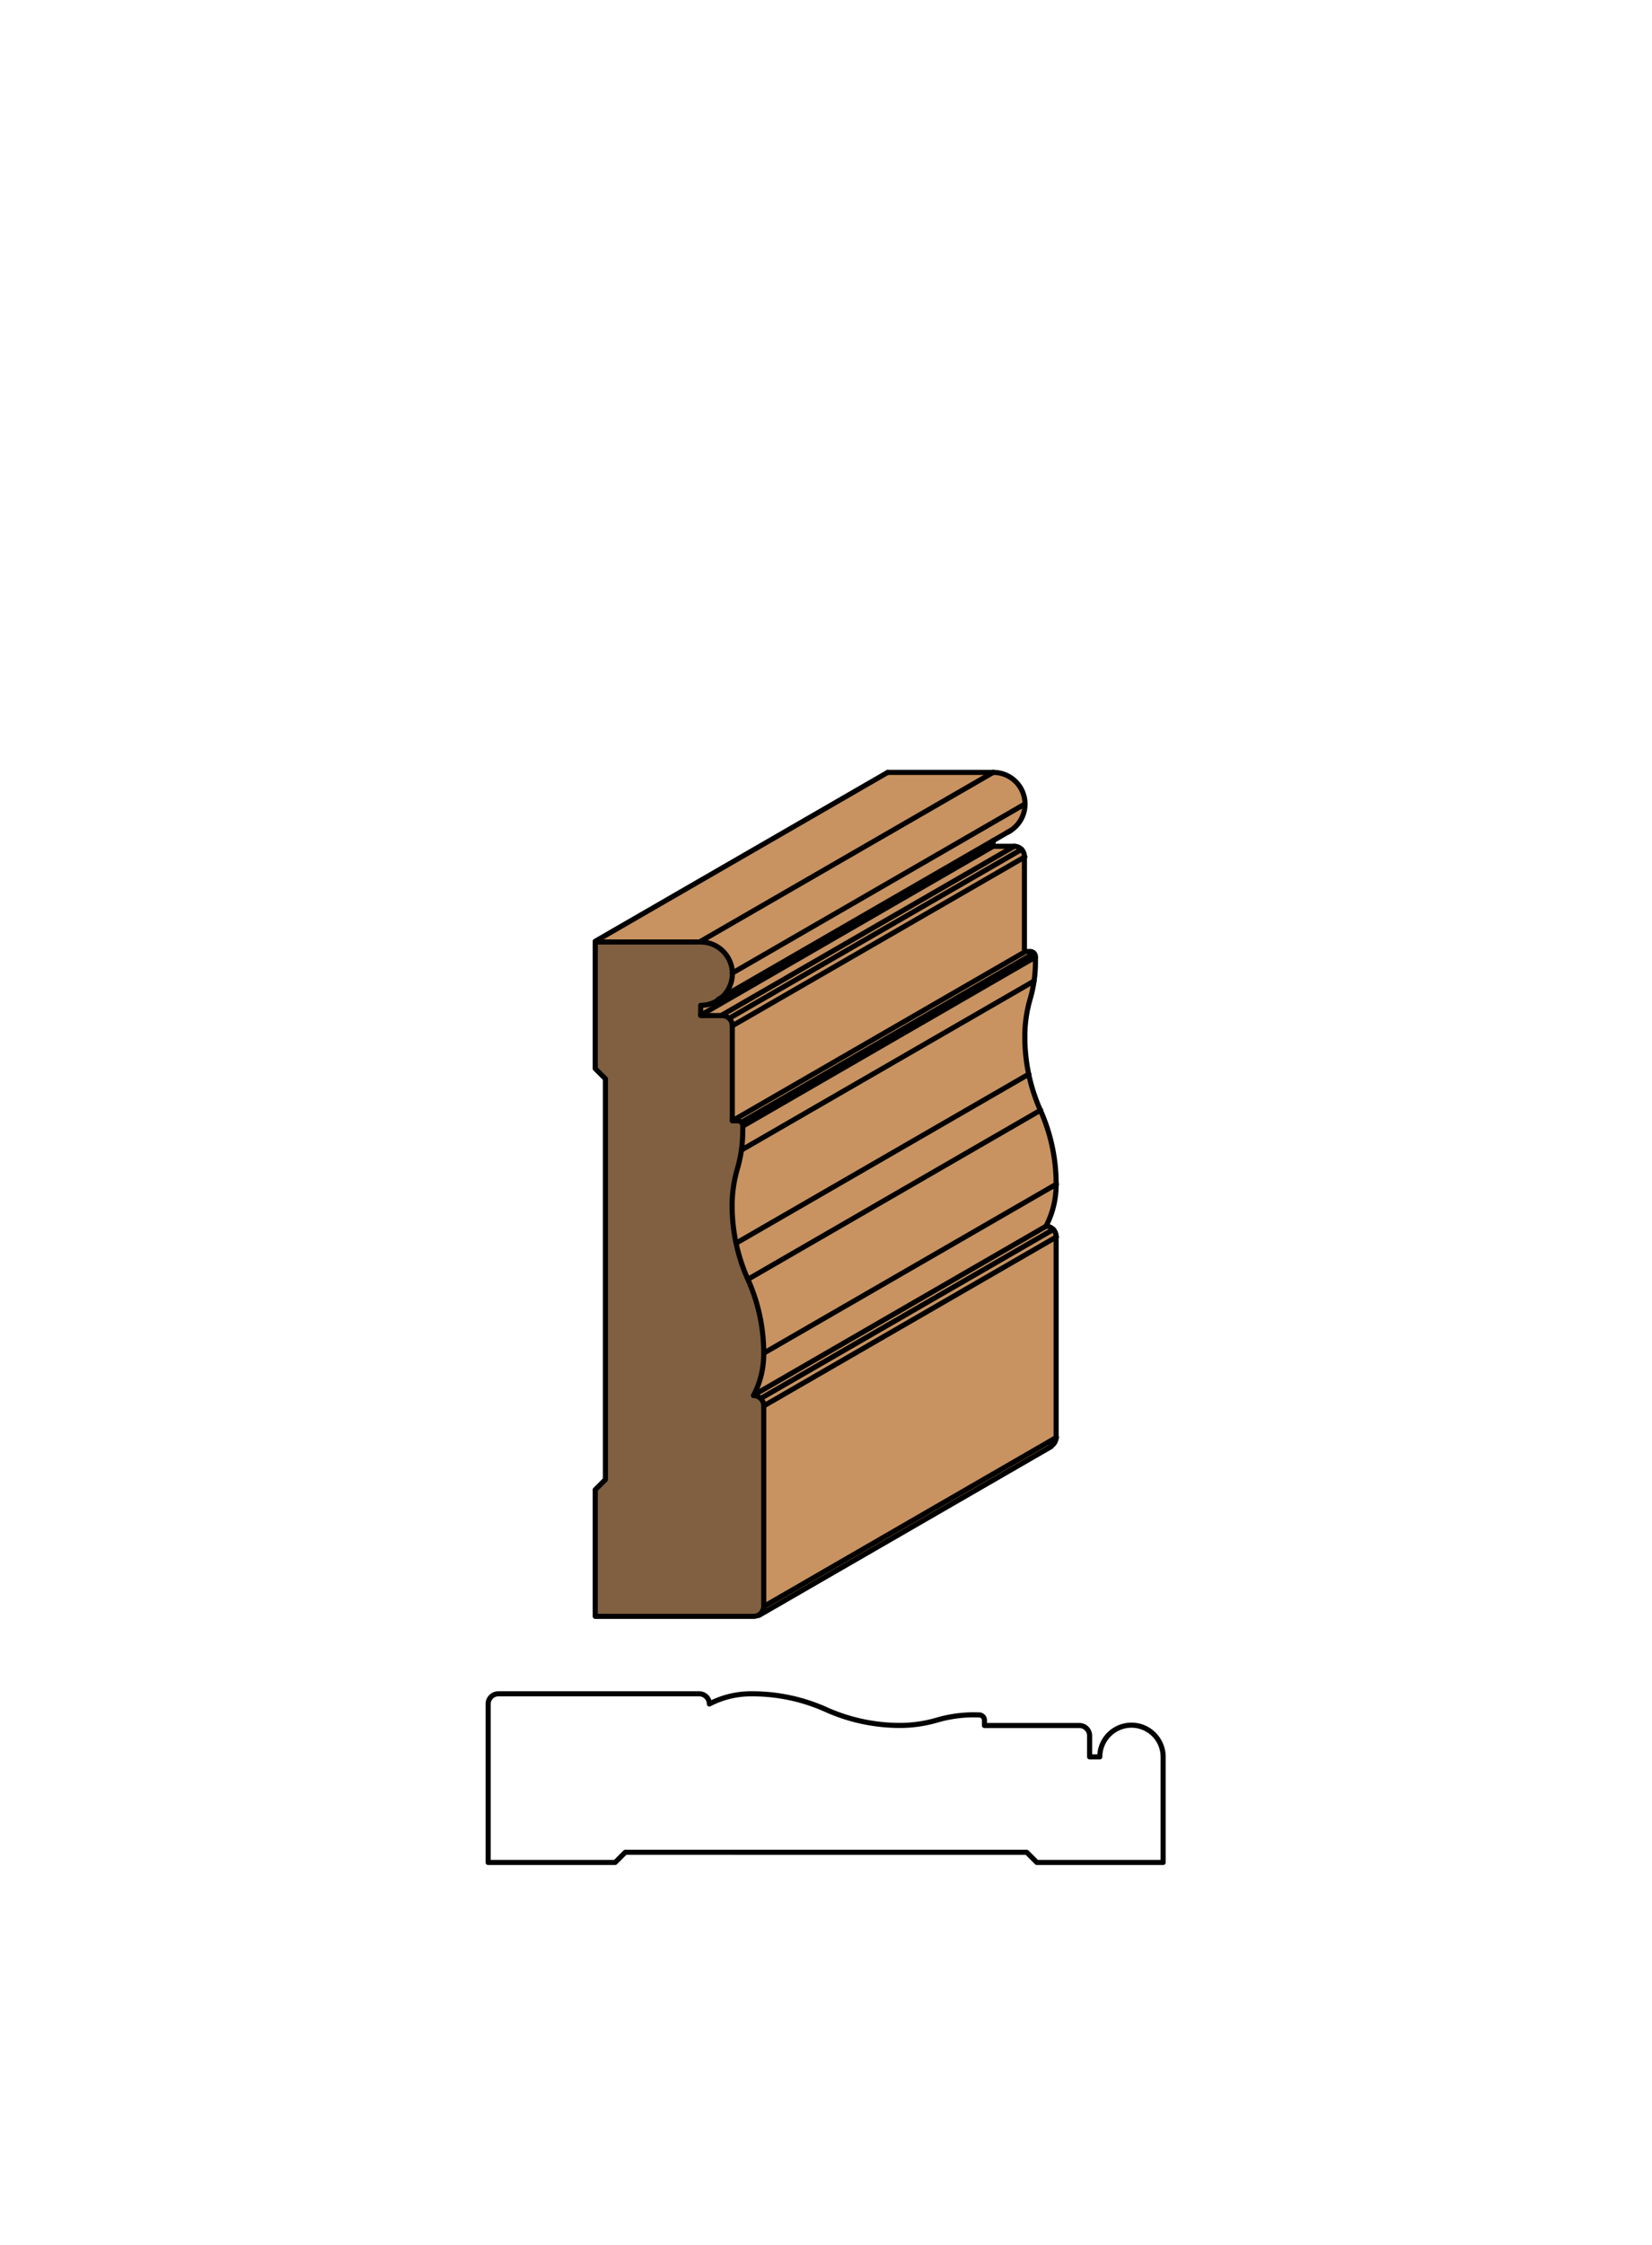 <svg xmlns="http://www.w3.org/2000/svg" viewBox="0 0 161.97 220"><defs><style>.cls-1{fill:#fff;}.cls-2{fill:#c89361;}.cls-3{fill:#806040;}.cls-4{fill:none;stroke:#000;stroke-linecap:round;stroke-linejoin:round;stroke-width:0.5px;}</style></defs><title>Case-SM-53</title><g id="white_box" data-name="white box"><rect class="cls-1" width="161.97" height="220"/></g><g id="Layer_1" data-name="Layer 1"><path class="cls-2" d="M103.58,140.87a1,1,0,0,1-.51.89L74.4,158.32a1,1,0,0,0,.51-.89Z"/><polygon class="cls-2" points="68.7 92.25 58.36 92.25 87.03 75.7 97.37 75.7 68.7 92.25"/><path class="cls-2" d="M71.81,95.36a3.1,3.1,0,0,0-3.1-3.1L97.37,75.7a3.1,3.1,0,0,1,3.1,3.1Z"/><path class="cls-2" d="M100.48,78.8a3.1,3.1,0,0,1-1.4,2.59L70.41,97.95a3.1,3.1,0,0,0,1.4-2.59Z"/><path class="cls-2" d="M68.7,99.49v-1a3.1,3.1,0,0,0,1.71-.51l27-15.57v.56Z"/><polygon class="cls-2" points="70.77 99.49 68.7 99.49 97.37 82.94 99.44 82.94 70.77 99.49"/><path class="cls-2" d="M71.5,99.8a1,1,0,0,0-.73-.3L99.44,82.94a1,1,0,0,1,.73.3Z"/><path class="cls-2" d="M100.17,83.24a1,1,0,0,1,.3.73L71.81,100.53a1,1,0,0,0-.3-.73Z"/><polygon class="cls-2" points="71.81 109.84 71.81 100.53 100.48 83.98 100.48 93.29 71.81 109.84"/><path class="cls-2" d="M72.69,110a.52.52,0,0,0-.37-.15h-.52l28.67-16.55H101a.52.52,0,0,1,.37.15Z"/><path class="cls-2" d="M72.84,110.36a.52.52,0,0,0-.15-.37l28.67-16.55a.52.52,0,0,1,.15.37Z"/><path class="cls-2" d="M101.51,93.8v.52a13,13,0,0,1-.13,1.83L72.71,112.7a12.93,12.93,0,0,0,.13-1.83v-.52Z"/><path class="cls-2" d="M72.2,121.82a17.67,17.67,0,0,1-.39-3.7,12.93,12.93,0,0,1,.52-3.62,13,13,0,0,0,.39-1.79l28.67-16.55a12.93,12.93,0,0,1-.39,1.79,13,13,0,0,0-.52,3.62,17.67,17.67,0,0,0,.39,3.7Z"/><path class="cls-2" d="M100.87,105.27A17.65,17.65,0,0,0,102,108.8L73.36,125.36a17.67,17.67,0,0,1-1.16-3.54Z"/><path class="cls-2" d="M102,108.8a17.68,17.68,0,0,1,1.55,7.24L74.91,132.6a17.68,17.68,0,0,0-1.55-7.24Z"/><path class="cls-2" d="M73.88,136.74a8.79,8.79,0,0,0,1-4.14L103.58,116a8.8,8.8,0,0,1-1,4.14Z"/><path class="cls-2" d="M74.61,137a1,1,0,0,0-.73-.3l28.67-16.55a1,1,0,0,1,.73.3Z"/><path class="cls-2" d="M103.28,120.49a1,1,0,0,1,.3.73L74.91,137.77a1,1,0,0,0-.3-.73Z"/><polygon class="cls-2" points="74.91 157.43 74.91 137.77 103.58 121.22 103.58 140.87 74.91 157.43"/><path class="cls-3" d="M59.39,105.7l-1-1V92.25H68.7a3.1,3.1,0,1,1,0,6.21v1h2.07a1,1,0,0,1,1,1v9.31h.52a.52.52,0,0,1,.52.52v.52a12.93,12.93,0,0,1-.52,3.62,12.93,12.93,0,0,0-.52,3.62,17.67,17.67,0,0,0,1.55,7.24,17.68,17.68,0,0,1,1.55,7.24,8.79,8.79,0,0,1-1,4.14,1,1,0,0,1,1,1v19.66a1,1,0,0,1-1,1H58.36V146l1-1Z"/><path class="cls-4" d="M72.84,110.36a.52.52,0,0,0-.52-.52h-.52v-9.31a1,1,0,0,0-1-1H68.7v-1a3.1,3.1,0,1,0,0-6.21H58.36v12.41l1,1V145l-1,1v12.41H73.88a1,1,0,0,0,1-1V137.77a1,1,0,0,0-1-1,8.79,8.79,0,0,0,1-4.14,17.68,17.68,0,0,0-1.55-7.24,17.67,17.67,0,0,1-1.55-7.24,12.93,12.93,0,0,1,.52-3.62,12.93,12.93,0,0,0,.52-3.62Z"/><line class="cls-4" x1="74.91" y1="157.43" x2="103.58" y2="140.87"/><line class="cls-4" x1="87.03" y1="75.7" x2="97.37" y2="75.7"/><path class="cls-4" d="M98.77,81.58a3.1,3.1,0,0,0-1.39-5.88"/><path class="cls-4" d="M97.37,82.38v.56h2.07a1,1,0,0,1,1,1v9.31H101a.52.52,0,0,1,.52.52v.52a12.93,12.93,0,0,1-.52,3.62,13,13,0,0,0-.52,3.62A17.67,17.67,0,0,0,102,108.8a17.68,17.68,0,0,1,1.55,7.24,8.8,8.8,0,0,1-1,4.14,1,1,0,0,1,1,1v19.66a1,1,0,0,1-.53.9"/><line class="cls-4" x1="74.4" y1="158.32" x2="103.05" y2="141.78"/><line class="cls-4" x1="74.91" y1="137.77" x2="103.58" y2="121.22"/><line class="cls-4" x1="74.61" y1="137.04" x2="103.28" y2="120.49"/><line class="cls-4" x1="73.88" y1="136.74" x2="102.55" y2="120.18"/><line class="cls-4" x1="74.91" y1="132.6" x2="103.58" y2="116.05"/><line class="cls-4" x1="73.36" y1="125.36" x2="102.03" y2="108.8"/><line class="cls-4" x1="72.2" y1="121.82" x2="100.87" y2="105.27"/><line class="cls-4" x1="72.71" y1="112.7" x2="101.38" y2="96.15"/><line class="cls-4" x1="72.84" y1="110.36" x2="101.51" y2="93.8"/><line class="cls-4" x1="72.69" y1="109.99" x2="101.36" y2="93.44"/><line class="cls-4" x1="71.81" y1="109.84" x2="100.48" y2="93.29"/><line class="cls-4" x1="71.81" y1="100.53" x2="100.48" y2="83.98"/><line class="cls-4" x1="71.5" y1="99.8" x2="100.17" y2="83.24"/><line class="cls-4" x1="70.77" y1="99.49" x2="99.44" y2="82.94"/><line class="cls-4" x1="68.7" y1="99.49" x2="97.37" y2="82.94"/><line class="cls-4" x1="70.41" y1="97.95" x2="99.08" y2="81.4"/><line class="cls-4" x1="71.81" y1="95.36" x2="100.48" y2="78.8"/><line class="cls-4" x1="68.7" y1="92.25" x2="97.37" y2="75.7"/><line class="cls-4" x1="58.36" y1="92.25" x2="87.03" y2="75.7"/><path class="cls-4" d="M96,168.07a.52.52,0,0,1,.52.52v.52h9.31a1,1,0,0,1,1,1v2.07h1a3.1,3.1,0,0,1,6.21,0v10.35H101.66l-1-1H61.31l-1,1H47.86V167a1,1,0,0,1,1-1H68.55a1,1,0,0,1,1,1,8.79,8.79,0,0,1,4.14-1A17.67,17.67,0,0,1,81,167.55a17.68,17.68,0,0,0,7.24,1.55,12.93,12.93,0,0,0,3.62-.52,12.93,12.93,0,0,1,3.62-.52Z"/></g></svg>